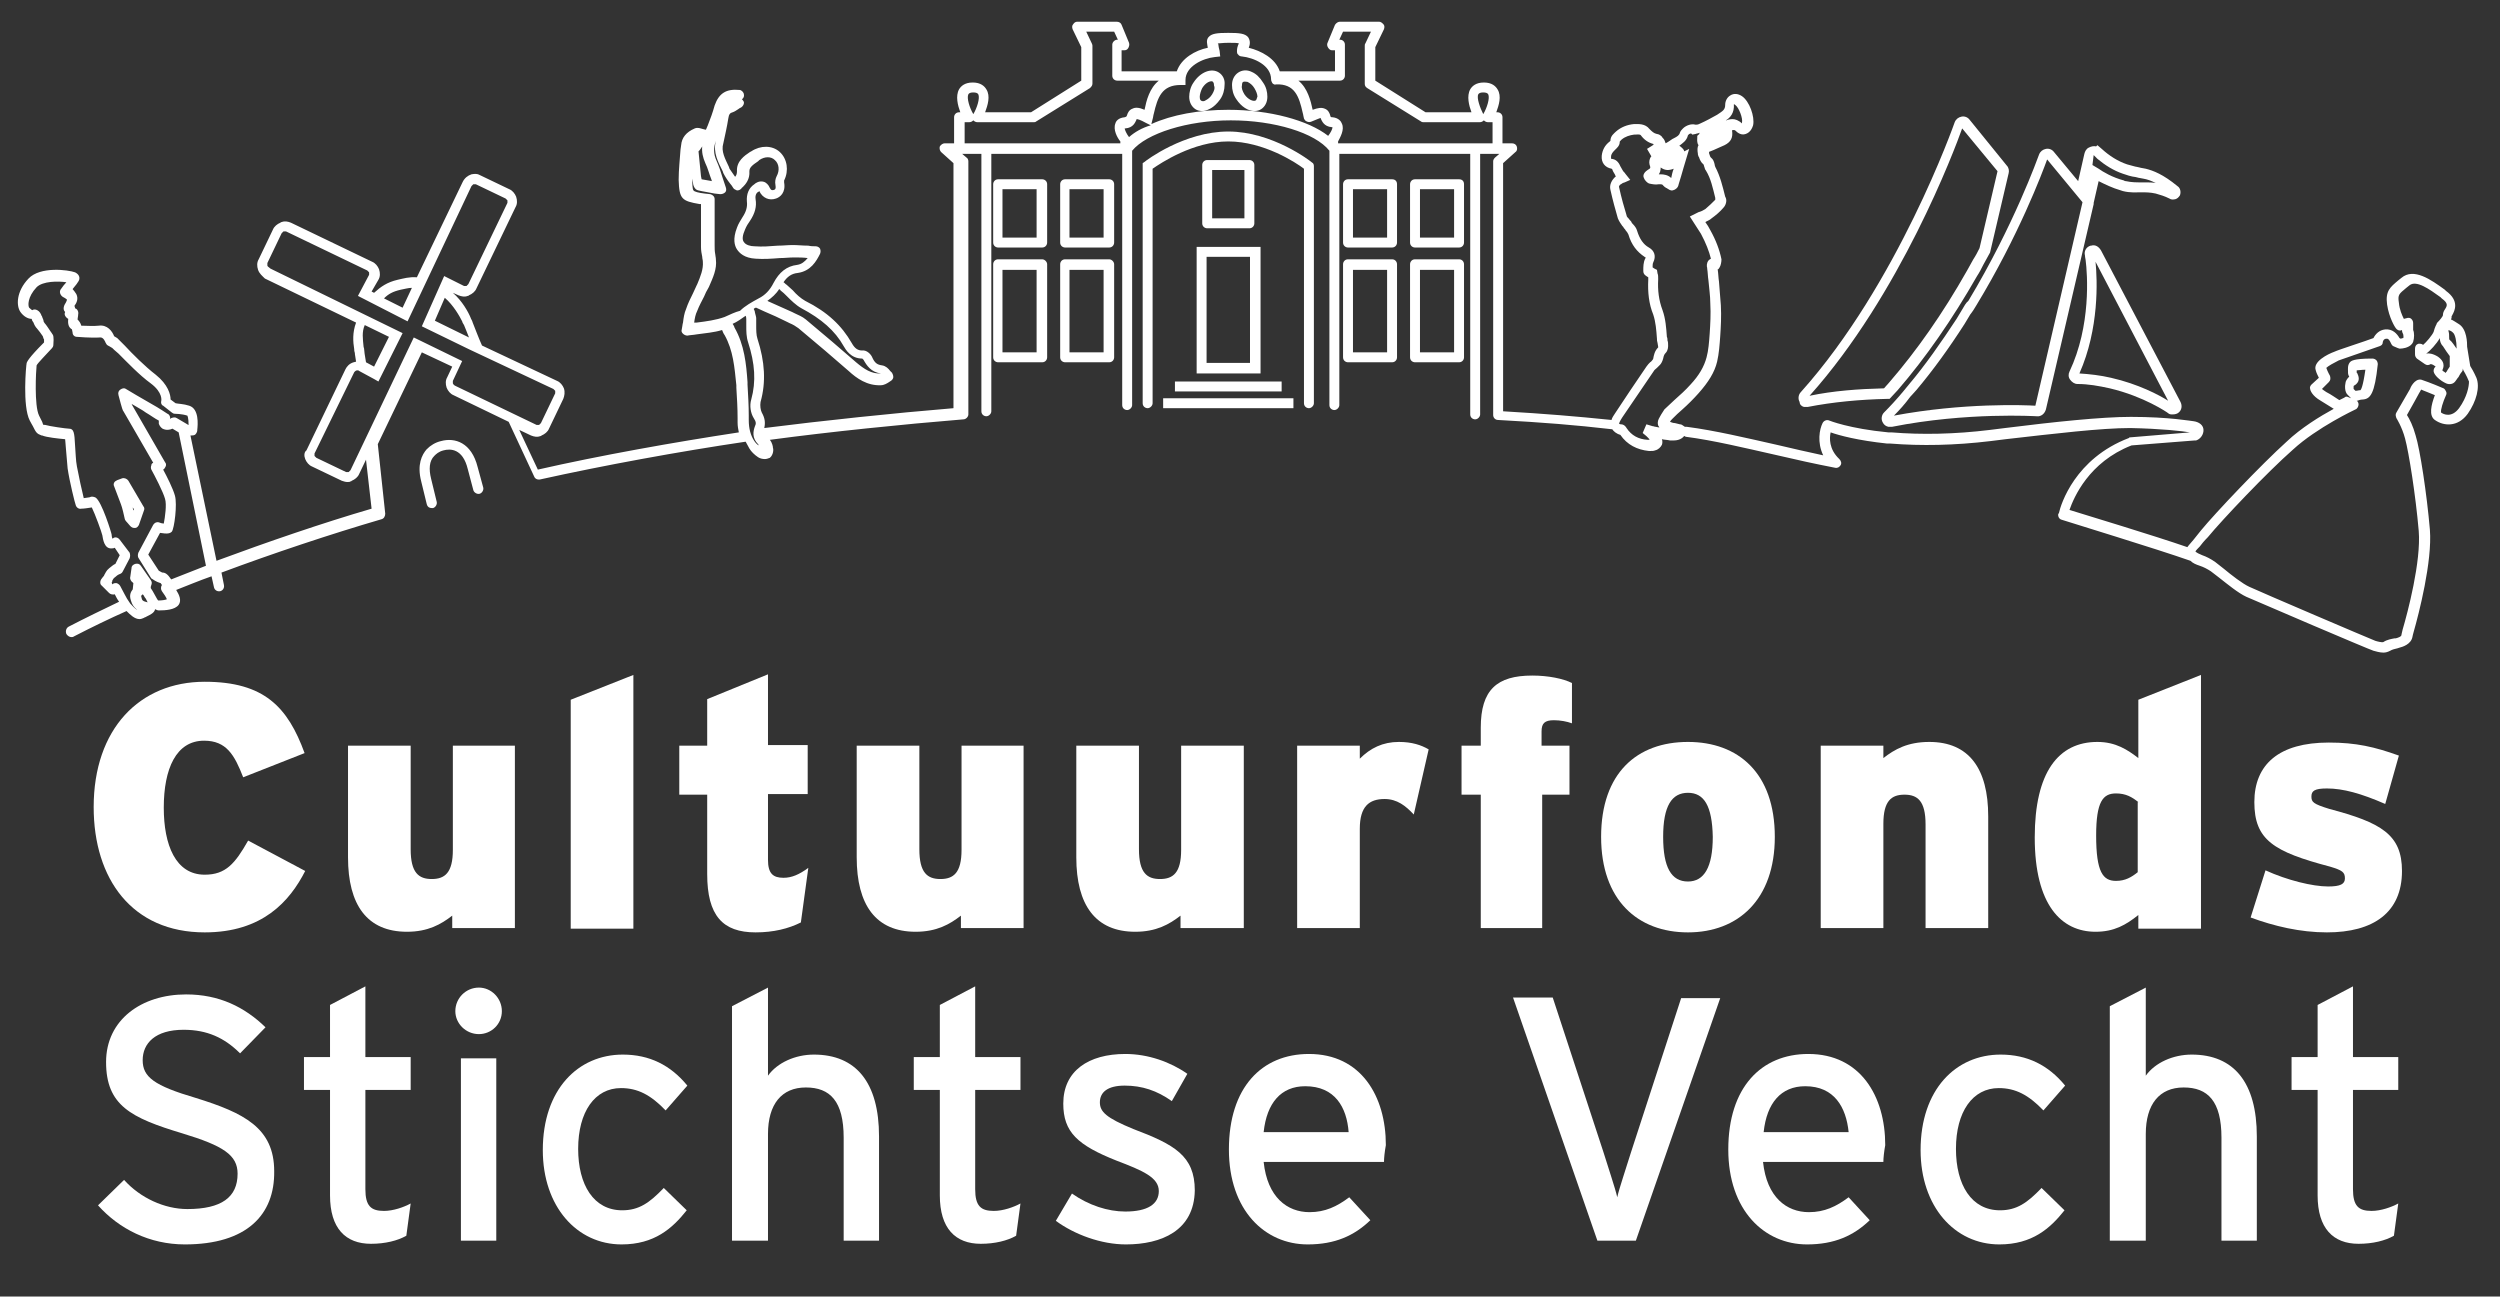 <svg xmlns="http://www.w3.org/2000/svg" xmlns:xlink="http://www.w3.org/1999/xlink" xmlns:serif="http://www.serif.com/" width="100%" height="100%" viewBox="0 0 403 209" xml:space="preserve" style="fill-rule:evenodd;clip-rule:evenodd;stroke-linejoin:round;stroke-miterlimit:2;"><rect x="0" y="0" width="403" height="209" fill="#333333" stroke="none"/>    <g>        <path d="M399.2,60.9C398.8,60 398.4,59.3 398.2,59L397.7,55.9C397.7,55.3 397.7,53 396.3,52.2C395.8,51.9 395.4,51.6 395.1,51.5C395.2,51.3 395.2,51.2 395.2,51C395.2,50.9 395.3,50.9 395.3,50.8C395.7,50.1 396.5,48.5 394.3,46.9L394.1,46.7C391.9,45.1 389.1,43.1 387.1,44.8L386.6,45.2C385.3,46.3 384.5,46.9 384.8,49.1C385.1,51.2 386.1,52.8 386.2,52.9C386.4,53.2 386.8,53.4 387.2,53.2C387.2,53.5 387.3,53.7 387.4,53.9C387.4,54 387.5,54.4 387.4,54.5C387.2,54.5 387.1,54.6 387,54.6L386.8,54.5C386.4,53.8 385.7,53 384.5,53.1C383.5,53.2 382.9,53.9 382.6,54.5C381.3,55 376.9,56.4 376.3,56.7C375.2,57.1 372.8,58.3 373.3,59.7C373.4,60.1 373.6,60.5 373.8,60.9L372.6,62C372.4,62.2 372.3,62.5 372.4,62.7C372.4,62.9 372.7,63.8 374.1,64.6C374.9,65.1 375.7,65.6 376.2,65.9C374,67.1 370.9,69 368.6,71.2C364.5,74.9 357.1,82.7 354.8,85.5C354.3,86.1 353.9,86.6 353.6,87C353.2,87.5 352.8,87.9 352.6,88.2C347.1,86.3 336.8,83.2 333.6,82.2C334.3,80.2 336.7,74.5 343.6,71.8L353.8,71L354,71C354.4,70.9 355.1,70.4 355.2,69.5C355.3,68.5 354.4,68 353.6,67.9C353.4,67.9 349.7,67.2 343.5,67.2C338.8,67.2 331.2,68 323.2,69L320.8,69.3C315.1,70 309.8,70.1 304.9,69.7L304.4,69.7C298.1,69.1 294.9,67.8 294.9,67.8C294.5,67.6 294,67.8 293.8,68.2C293.3,69.2 292.9,71.3 293.9,73.4C291.5,72.9 289,72.3 286.4,71.7C281.5,70.6 276.5,69.4 271.9,68.8L271.6,68.8L271.3,68.6C271.2,68.5 271,68.4 270.8,68.4C270.5,68.3 270.3,68.3 270,68.2C269.7,68.2 269.5,68.1 269.2,68C269.3,67.8 269.4,67.7 269.6,67.5C270.1,67 270.6,66.5 271.2,66C272.1,65.2 273,64.3 273.8,63.4C275.4,61.6 276.4,60 276.8,58.3C277.1,57 277.2,55.6 277.3,54.2C277.4,52.7 277.5,51 277.4,49.2C277.3,47.9 277.2,46.7 277.1,45.4C277,44.8 277,44.1 276.9,43.5L276.9,43.4L277,43.4L277.2,43.1C277.4,42.8 277.5,42.2 277.5,41.8C277.2,40.3 276.6,38.7 275.7,37.1C275.5,36.7 275.2,36.2 274.9,35.8C275.2,35.6 275.6,35.5 275.9,35.2C276.6,34.7 277.3,34.1 277.8,33.5C278.2,33.1 278.4,32.4 278.2,31.9L278.1,31.7C277.7,30.1 277.3,28.4 276.5,26.9C276.5,26.8 276.4,26.7 276.4,26.5C276.3,26.1 276.2,25.7 275.8,25.4C275.7,25.3 275.7,25.3 275.6,25C275.6,24.9 275.5,24.8 275.5,24.7L275.5,24.5C275.5,24.5 275.6,24.4 275.7,24.4L276.2,24.2C276.8,23.9 277.4,23.7 278,23.4C279,22.9 279.4,22.2 279.2,21C279.6,20.9 279.7,21 279.8,21.1C280.5,21.8 281.1,21.7 281.4,21.6C281.7,21.5 282.3,21.2 282.6,20.2C282.9,18.8 282,16.3 280.8,15.5C280.2,15.1 279.5,15 278.9,15.4C278.4,15.7 278.1,16.3 278.1,16.9C278.1,17.7 277.7,17.9 276.8,18.5C275.9,19 275,19.5 274.1,19.9C273.9,20 273.7,20.1 273.4,20.1L273.3,20.1C272.7,19.9 271.8,20.2 271.3,20.7C271.1,20.9 270.9,21.1 270.8,21.4C270.7,21.8 270.4,22 269.8,22.3L269.6,22.4C269.3,22.6 268.9,22.9 268.5,23.1C268.4,22.8 268.3,22.5 268.1,22.3L268,22.2C267.8,21.8 267.3,21.6 267.1,21.6C266.6,21.5 266.3,21.2 265.9,20.8C265.2,19.9 264.1,20 263.5,20L263.4,20C262.3,20.1 261.3,20.5 260.5,21.2C260.2,21.5 259.6,21.9 259.6,22.7L259.5,22.8C258.7,23.4 258.3,24.2 258.2,25.1C258.1,26.2 258.7,27 259.8,27.2L259.9,27.3C260,27.7 260.3,28 260.4,28.3C260.4,28.3 260.4,28.4 260.5,28.4C259.8,29 259.4,29.8 259.6,30.6C260,32.4 260.4,33.8 260.8,35.2C261,35.7 261.3,36.1 261.5,36.4C261.6,36.5 261.7,36.6 261.8,36.8C261.9,36.9 262,37 262.1,37.2C262.3,37.4 262.4,37.6 262.5,37.8C263,39.5 263.9,40.6 265.1,41.4C265.2,41.5 265.2,41.5 265.3,41.5C265.3,41.5 265.3,41.6 265.2,41.7C264.9,42.3 264.9,43 264.9,43.6L264.9,43.7C264.9,44.3 265.4,44.5 265.7,44.7L265.7,45.1C265.6,47.1 265.8,49 266.5,50.7C266.9,51.9 267,53.2 267.1,54.6C267.1,54.8 267.1,55 267.2,55.3C267.2,55.5 267.3,55.7 267.3,56C266.7,56.6 266.6,57.3 266.5,57.8C266.5,57.8 266.5,57.9 266.4,58C266.3,58.1 266.2,58.3 266,58.4C265.8,58.6 265.6,58.8 265.4,59.1C263.7,61.6 262,64.1 260.3,66.7C260.1,67 259.9,67.3 259.8,67.6L259.8,67.7C253.9,67.1 249.1,66.7 242.3,66.3L242.3,26.3L244.3,24.5C244.6,24.3 244.6,23.9 244.5,23.6C244.4,23.3 244.1,23.1 243.7,23.1L242.2,23.1L242.2,18.9C242.2,18.4 241.8,18.1 241.4,18.1L241.2,18.1C241.6,17 242.1,15.5 241.4,14.4C241.1,13.9 240.5,13.3 239.2,13.3C237.9,13.3 237.3,13.9 237,14.4C236.4,15.5 236.8,17 237.2,18.1L229.8,18.1L221.7,13L221.7,7.6L223.1,4.7C223.2,4.4 223.2,4.1 223,3.9C222.8,3.7 222.6,3.5 222.3,3.5L216,3.5C215.7,3.5 215.4,3.7 215.2,4L214,6.9C213.9,7.1 213.9,7.4 214.1,7.7C214.3,8 214.5,8.1 214.7,8.1L215.2,8.1L215.2,11.5L206.3,11.5C205.6,9.4 203.3,8.2 201.3,7.7C201.5,7.2 201.6,6.6 201.2,6C200.7,5.4 199.8,5.3 198,5.3C196.2,5.3 195.3,5.4 194.8,6C194.4,6.5 194.6,7.1 194.7,7.7C192.7,8.1 190.4,9.4 189.7,11.5L180.8,11.5L180.8,8.1L181.3,8.1C181.6,8.1 181.8,7.9 181.9,7.7C182,7.5 182.1,7.2 182,6.9L180.8,4C180.7,3.7 180.4,3.5 180,3.5L173.7,3.5C173.4,3.5 173.2,3.6 173,3.9C172.8,4.1 172.8,4.4 172.9,4.7L174.3,7.6L174.3,13L166.2,18.1L158.8,18.1C159.2,17 159.7,15.5 159,14.4C158.7,13.9 158.1,13.3 156.8,13.3C155.5,13.3 154.9,13.9 154.6,14.4C154,15.5 154.4,17 154.8,18.1L154.6,18.1C154.1,18.1 153.8,18.5 153.8,18.9L153.8,23.1L152.3,23.1C152,23.1 151.7,23.3 151.5,23.6C151.4,23.9 151.5,24.3 151.7,24.5L153.7,26.3L153.7,65.8C144,66.6 132.7,67.8 123.2,69C123.4,68.1 123.3,67.4 122.8,66.5C122.6,66.1 122.5,65.4 122.6,64.8C123.5,61.6 123.3,58.3 122.1,54.6C121.9,54 121.9,53.2 121.9,52.4L121.9,51.3C121.9,51.1 121.8,50.8 121.7,50.4C121.7,50.2 121.6,50 121.5,49.8C121.6,49.7 121.7,49.6 121.9,49.6L123.2,50.2C124.4,50.7 125.7,51.3 126.9,51.9L127.3,52.1C127.8,52.3 128.3,52.6 128.7,52.9C131.7,55.4 134.4,57.7 136.8,59.8C138.1,61 139.8,62.2 142,62.1C142.5,62.1 143,61.8 143.3,61.6C143.4,61.5 143.5,61.5 143.6,61.4C143.8,61.3 144,61 144,60.8C144,60.5 143.9,60.3 143.8,60.1C143.7,60 143.6,59.9 143.5,59.8C143.2,59.4 142.8,59 142.2,58.9C141.4,58.8 141,58.5 140.6,57.6C140.4,57.1 139.7,56.4 139,56.5C138.3,56.5 137.8,56.2 137.3,55.3C135.7,52.5 133.4,50.3 129.8,48.5C129.1,48.1 128.4,47.5 127.8,46.8C127.5,46.5 127.1,46.2 126.8,45.9C126.6,45.8 126.5,45.6 126.3,45.5C126.9,44.6 127.6,44.1 128.6,44C130.7,43.7 131.6,42.1 132.2,40.9C132.3,40.6 132.3,40.4 132.2,40.1C132.1,39.9 131.8,39.7 131.5,39.7C131.1,39.7 130.7,39.7 130.3,39.6C129.4,39.6 128.6,39.5 127.8,39.5C127,39.5 126.2,39.6 125.4,39.6C124.1,39.7 122.9,39.8 121.6,39.7C121,39.7 120.2,39.5 119.9,39C119.6,38.6 119.7,37.9 120.1,37C120.3,36.5 120.6,36 120.9,35.6C121.7,34.4 122,33.3 121.8,32.1C121.7,31.4 122,31 122.3,30.9L122.4,30.8C122.9,31.9 124,32.4 125.1,32C125.7,31.8 126.7,31.1 126.4,29.4L126.4,29.1C127.2,27.5 126.9,25.6 125.7,24.5C124.5,23.4 122.6,23.4 121.1,24.4L120.9,24.5C120,25.1 118.7,26 118.8,27.6C118.8,28 118.7,28.3 118.5,28.5C118.2,28.1 117.9,27.6 117.6,27.2L117.5,26.9C116.9,25.6 116.2,24.4 116.6,23.1C116.9,21.7 117.2,20.4 117.4,19.1C117.5,18.4 117.7,18.2 118.1,18.1C118.4,18 118.7,17.8 119,17.6C119.1,17.5 119.3,17.4 119.5,17.3C119.8,17.1 120,16.7 119.9,16.4C119.8,16.2 119.7,16.1 119.6,16C119.9,15.8 120,15.5 119.9,15.1C119.8,14.8 119.5,14.5 119.2,14.5C117.1,14.3 115.9,15 115.2,17C114.9,18.1 114.5,19.2 114.1,20.2C114,20.4 113.9,20.7 113.8,20.9L113.7,20.9C113.6,20.9 113.4,20.8 113.3,20.8C112.9,20.7 112.5,20.5 112,20.7C110.6,21.3 109.9,22.2 109.8,23.4L109.7,24.1C109.6,25.7 109.4,27.3 109.4,29C109.5,32.1 109.9,32.4 112.8,32.9L113,32.9L113,39.8C113,40.4 113.1,40.9 113.2,41.4C113.2,41.7 113.3,41.9 113.3,42.2C113.4,43.4 112.9,44.6 112.4,45.8L112.3,46C112.1,46.4 111.9,46.9 111.7,47.3C111.3,48.1 110.9,48.9 110.6,49.8C110.3,50.5 110.2,51.2 110.1,52C110,52.3 110,52.7 109.9,53.1C109.8,53.4 109.9,53.6 110.1,53.8C110.3,54 110.6,54.1 110.8,54.1C111.3,54 111.8,54 112.3,53.9C113.7,53.7 115.1,53.6 116.4,53.2C116.5,53.5 116.7,53.9 116.8,54C118.2,56.5 118.4,59.2 118.7,62.1L118.7,62.5C118.8,64.1 118.9,65.8 118.9,67.4L118.9,68.1C118.9,68.7 119,69.2 119.1,69.7C108.6,71.3 96.8,73.4 86.7,75.7L83.7,69.3L85.6,70.2C86.1,70.4 86.6,70.5 87.1,70.3C87.2,70.3 87.2,70.3 87.3,70.2C87.8,70 88.3,69.6 88.5,69.1L90.8,64.3C91,63.8 91.1,63.2 90.9,62.6C90.7,62.1 90.3,61.6 89.8,61.4L77.7,55.7C77.2,54.6 76.6,53 76.2,52C76.1,51.6 75.9,51.4 75.9,51.3C75.5,50.3 74.5,48.5 73,47.2L73.9,47.6C74.4,47.8 74.9,47.9 75.4,47.7C75.5,47.7 75.5,47.7 75.6,47.6C76.1,47.4 76.6,47 76.8,46.5L83.1,33.4C83.4,32.9 83.4,32.3 83.2,31.7C83,31.2 82.6,30.7 82.1,30.5L77.3,28.2C77,28 76.5,28 76,28.1C75.4,28.3 74.9,28.7 74.6,29.3L67.2,44.7C66,44.6 65,44.9 64.1,45.1C62.4,45.5 61.4,46.2 60.3,47.2L59.9,47L61,45.1C61.3,44.6 61.3,44 61.1,43.4C60.9,42.9 60.5,42.4 60,42.2L46.9,35.9C46.4,35.7 45.9,35.6 45.4,35.8C45.3,35.8 45.3,35.8 45.2,35.9C44.7,36.1 44.2,36.5 44,37L41.7,41.8C41.4,42.3 41.4,42.9 41.6,43.5C41.8,44.1 42.3,44.5 42.7,44.9L57.4,52C56.8,53.6 56.9,55.1 57.1,56.3C57.1,56.5 57.1,56.6 57.2,56.9C57.2,57.2 57.3,57.5 57.4,58.3C57.3,58.3 57.1,58.4 57,58.4C56.3,58.6 55.9,59.1 55.7,59.5L49.4,72.6C49,72.9 49,73.5 49.2,74C49.4,74.5 49.8,75 50.3,75.2L55.1,77.5C55.4,77.6 55.7,77.7 56,77.7C56.2,77.7 56.4,77.7 56.5,77.6C56.6,77.6 56.6,77.6 56.7,77.5C57.2,77.3 57.7,76.9 57.9,76.4L59,74.1L59.9,82C52,84.3 43,87.4 34.9,90.4L30.7,70.2C31,70.2 31.2,70.2 31.4,70.1C31.6,70 31.8,69.6 31.8,69.4L31.8,69.3C31.9,68.4 32.1,65.9 30.5,65.4C29.6,65.1 28.7,65.1 28.3,65L27.5,64.4C27.5,63.6 27.1,62 25.1,60.4C23.4,59.1 21.3,57 20.1,55.7C19.2,54.8 19,54.6 18.9,54.5C18.7,54.4 18.6,54.3 18.4,54.2C18.1,53.4 17.3,52.3 15.9,52.5C15.1,52.6 13.9,52.5 13.1,52.5C13,52.1 12.8,51.8 12.5,51.5C12.5,51.3 12.6,51 12.6,50.7C12.7,50.3 12.5,49.8 12.1,49.7C12.1,49.5 12,49.4 12,49.3C12.3,48.9 12.7,48.2 12.3,47.4C12.1,47.1 11.9,46.8 11.7,46.6C12.8,45.3 12.8,45.1 12.8,44.8C12.8,44.6 12.7,44.2 12.1,43.9C11,43.5 6.5,42.9 4.6,44.9C2.6,47 2.6,49.3 3.3,50.3C3.8,51 4.5,51.4 5.1,51.4C5.1,51.5 5.2,51.6 5.2,51.7C5.3,51.8 5.3,51.9 5.4,52C5.5,52.3 5.7,52.7 6,53C6.2,53.2 6.7,53.9 6.9,54.2C7,54.5 7,54.6 7.1,54.7L7.1,55.2C4.5,57.8 4.4,58.3 4.3,58.5C4.2,58.9 3.6,65.5 4.8,67.8C5,68.2 5.2,68.5 5.3,68.7C5.8,69.7 5.9,69.9 6.7,70.2L6.8,70.2C7.5,70.5 9.4,70.7 10.5,70.8C10.5,71.1 10.6,71.6 10.6,72C10.7,73.1 10.8,74.5 10.9,75.5C11.2,77.6 12.1,81.2 12.2,81.4C12.3,81.8 12.7,82.1 13.1,82C13.5,82 14.2,81.9 14.8,81.8C15.3,82.8 16.4,85.8 16.5,86.3C16.6,86.9 16.8,88.5 18,88.4C18.2,88.4 18.3,88.4 18.5,88.3L19.3,89.5L18.6,90.9C18.3,91 18,91.3 17.6,91.6C17.1,92 17,92.4 16.8,92.7C16.8,92.8 16.7,92.9 16.6,93L16.3,93.4C16.1,93.7 16.1,94.2 16.4,94.4L17.6,95.6C17.8,95.8 18.2,95.9 18.5,95.8C18.7,96.2 18.9,96.6 19.2,97C16.7,98.2 13.8,99.6 11.1,101C10.7,101.2 10.5,101.7 10.7,102.2C10.9,102.5 11.2,102.7 11.5,102.7C11.6,102.7 11.8,102.7 11.9,102.6C14.8,101.1 17.7,99.7 20.4,98.5C21,99.1 21.7,99.8 22.5,99.8C22.7,99.8 23,99.7 23.2,99.6C23.3,99.5 23.5,99.5 23.6,99.4C24.2,99.1 24.9,98.8 25,98.2C25.2,98.3 25.4,98.4 25.6,98.4C26.7,98.4 28.2,98.3 28.8,97.5C29.3,96.8 28.9,95.9 28.4,95.1C30.2,94.4 32.1,93.6 34.1,92.9L34.5,94.7C34.6,95.1 35,95.4 35.5,95.3C35.9,95.2 36.2,94.8 36.1,94.3L35.7,92.3C44,89.2 53.3,86.1 61.5,83.7C61.9,83.6 62.1,83.2 62.1,82.8L60.9,71.6L68,56.8L72.9,59.1L72.1,60.8C71.8,61.3 71.8,61.9 72,62.5C72.2,63 72.6,63.5 73.1,63.7L82,68L86.1,76.8C86.2,77.1 86.5,77.3 86.8,77.3L87,77.3C97.4,75 109.4,72.8 120.2,71.2C120.4,71.6 120.6,71.9 120.8,72.3C121.1,72.8 121.6,73.3 122.2,73.7C122.5,73.9 122.9,74 123.3,74C123.6,74 123.8,73.9 124.1,73.8C124.7,73.3 124.7,72.4 124.6,72.2C124.6,72 124.5,71.4 124.1,70.9C133.8,69.6 145.5,68.4 155.3,67.6C155.7,67.6 156.1,67.2 156.1,66.8L156.1,26C156.1,25.8 156,25.5 155.8,25.4L155.1,24.8L158.2,24.8L158.2,66.3C158.2,66.8 158.6,67.1 159,67.1C159.4,67.1 159.8,66.7 159.8,66.3L159.8,24.8L180.9,24.8L180.9,65.3C180.9,65.8 181.3,66.1 181.7,66.1C182.1,66.1 182.5,65.7 182.5,65.3L182.5,24.3C184.8,21.5 191.4,19.4 198.4,19.4C205.4,19.4 212,21.4 214.3,24.3L214.3,65.3C214.3,65.8 214.7,66.1 215.1,66.1C215.5,66.1 215.9,65.7 215.9,65.3L215.9,24.8L237,24.8L237,66.8C237,67.3 237.4,67.6 237.8,67.6C238.2,67.6 238.6,67.2 238.6,66.8L238.6,24.8L241.7,24.8L241,25.4C240.8,25.6 240.7,25.8 240.7,26L240.7,66.9C240.7,67.3 241,67.7 241.5,67.7C248.8,68.1 253.8,68.5 259.9,69.2C260.1,69.5 260.5,69.9 261.2,70.1C262.3,71.7 263.9,72.5 265.8,72.7L266,72.7C266.3,72.7 266.6,72.7 266.8,72.6C267.3,72.5 267.7,72.1 267.9,71.7C268,71.4 268,71.1 267.9,70.8C268.3,70.9 268.8,70.9 269.2,71L269.3,71C269.8,71 270.7,71.1 271.4,70.4C271.4,70.4 271.4,70.3 271.5,70.3C271.6,70.3 271.6,70.3 271.7,70.4C276.3,71 281.2,72.2 286.1,73.3C289.5,74.1 292.7,74.8 295.8,75.4C296.2,75.5 296.5,75.3 296.7,75C296.9,74.7 296.8,74.3 296.5,74C294.8,72.4 294.9,70.6 295.1,69.7C296.5,70.2 299.5,71 304.2,71.5L304.7,71.5C309.7,71.9 315.1,71.8 320.9,71.1L323.3,70.8C331.2,69.9 338.7,69 343.4,69C348.4,69.1 351.9,69.5 353,69.7L343.4,70.5C343.3,70.5 343.2,70.5 343.2,70.6C334.5,73.9 332.2,81.3 331.9,82.7C331.9,82.7 331.9,82.8 331.8,82.8C331.7,83.2 331.9,83.7 332.4,83.8C333.9,84.3 347.4,88.4 353.1,90.4C353.5,90.8 354,91 354.6,91.2C355.2,91.4 355.8,91.7 356.4,92.1C356.8,92.4 357.2,92.7 357.7,93.1C359.1,94.2 360.8,95.6 362.1,96.2C363.9,97 381.9,104.7 382.6,104.9C383,105 383.6,105.2 384.2,105.2C384.6,105.2 384.9,105.1 385.3,104.9C385.6,104.7 386.1,104.6 386.5,104.5L386.8,104.4C387.2,104.3 388.7,103.9 388.9,102.6C388.9,102.5 389,102.2 389.1,101.8C389.9,99 392.1,90.5 391.7,85.4C391.2,79.6 390.1,72.4 389.4,70.2C389,68.7 388.4,67.5 388,66.9C388.8,65.5 389.9,63.5 390,63.3C390.1,63.2 390.2,62.9 390.3,62.8C390.7,63 391.6,63.3 392.5,63.7C391.9,65.3 391.5,67 392.5,67.7C393.9,68.7 396.2,68.9 397.8,66.7C399.2,64.7 399.8,62.4 399.2,60.9ZM279.5,16.8C279.5,16.8 279.6,16.8 279.7,16.9C280.3,17.3 281,19.1 280.8,19.8L280.8,19.9C280.3,19.4 279.7,19.2 279.3,19.2C278.9,19.2 278.5,19.3 278.3,19.4L278.2,19.4C278.9,19 279.6,18.2 279.5,16.8ZM277.6,19.9L277.6,19.9ZM22.8,96.3C22.8,96.2 22.8,96.1 22.7,96.1C22.8,96 22.9,95.9 23,95.8L23.1,95.9C23.2,96 23.3,96.3 23.5,96.5C23.6,96.7 23.7,96.9 23.8,97.1C23,96.9 22.9,96.8 22.8,96.3ZM25.5,96.8C25.3,96.6 25.1,96.1 24.9,95.8C24.7,95.4 24.5,95.1 24.3,94.8C24.3,94.7 24.3,94.5 24.4,94.3C24.5,94 24.5,93.8 24.3,93.5L22.7,91.2C22.5,90.9 22.2,90.8 21.8,90.9C21.5,91 21.2,91.2 21.2,91.6L21,93C20.9,93.3 21.1,93.7 21.4,93.9L21.5,94L21.4,95C21.1,95.4 20.8,95.9 21.1,96.8C21.3,97.5 21.6,97.9 22.1,98.3C21.8,98.2 21.3,97.6 21,97.3C20.9,97.2 20.9,97.1 20.8,97C20.4,96.5 19.8,95.2 19.4,94.5C19.3,94.3 19.1,94.1 18.8,94L18.6,94C18.4,94 18.2,94.1 18.1,94.2L18,93.9C18.1,93.8 18.1,93.7 18.1,93.6C18.2,93.4 18.3,93.2 18.6,93C19,92.6 19.4,92.5 19.4,92.5C19.6,92.4 19.7,92.3 19.8,92.1L20.9,90C21,89.7 21,89.4 20.9,89.1L19.3,87C19,86.6 18.5,86.5 18.2,86.8L18.1,86.8C18.1,86.7 18,86.5 18,86.2C18,86 16.4,80.8 15.4,80.2C15.2,80.1 14.8,80 14.6,80.1C14.5,80.2 14,80.2 13.5,80.3C13.2,79.1 12.7,76.8 12.4,75.2C12.2,74.2 12.2,72.9 12.1,71.8C12,69.7 11.9,69.1 11.1,69.1C10.7,69.1 7.9,68.7 7.3,68.5L7.2,68.5C7.1,68.5 7.1,68.4 7,68.5C7,68.6 6.9,68.3 6.8,68C6.7,67.8 6.5,67.4 6.3,67C5.5,65.4 5.8,59.8 5.9,58.9C6.1,58.5 7.4,57.2 8.4,56.1C8.5,56 8.6,55.8 8.6,55.6C8.7,54.3 8.6,54 8.4,53.8C8.4,53.8 8.3,53.6 8.2,53.5C7.8,52.9 7.4,52.3 7.2,52.1C7.1,52 7,51.8 7,51.6C6.9,51.4 6.9,51.3 6.8,51.1C6.8,51 6.7,50.9 6.7,50.9C6.6,50.6 6.4,50.2 6,50C5.8,49.9 5.5,49.8 5.2,50C5.2,50 5,49.9 4.7,49.6C4.5,49.3 4.4,47.9 5.9,46.3C6.9,45.3 9.4,45.3 10.7,45.5C10.4,45.8 10.1,46.2 9.9,46.5C9.7,46.7 9.6,47 9.7,47.3C9.8,47.6 10,47.8 10.2,47.9C10.2,47.9 10.6,48.1 10.8,48.3C10.8,48.4 10.7,48.6 10.6,48.8C10.4,49.1 10,49.8 10.5,50.3C10.4,50.5 10.4,50.7 10.5,50.9C10.6,51.1 10.8,51.3 11,51.4C10.9,52.3 11.1,52.8 11.6,53.1C11.6,53.2 11.7,53.5 11.7,53.6C11.7,54 12,54.3 12.4,54.3C12.5,54.3 14.7,54.5 16.1,54.4C16.7,54.3 17,55.2 17,55.2C17.1,55.4 17.2,55.6 17.4,55.7C17.4,55.7 17.8,55.9 18.1,56.1C18.2,56.2 18.6,56.6 19.1,57C20.4,58.3 22.5,60.5 24.3,61.8C26.3,63.3 26,64.6 26,64.6C25.9,64.9 26,65.3 26.3,65.4L27.7,66.5C27.8,66.6 28,66.7 28.2,66.7C28.2,66.7 29.3,66.7 30.2,67C30.2,67 30.4,67.3 30.4,68.5C30.3,68.5 30.2,68.4 30.2,68.4L28.5,67.4C28.2,67.2 27.9,67.3 27.6,67.4C27.6,67.4 27.5,67.5 27.4,67.5C27.5,67.2 27.3,66.8 27,66.7C27,66.7 25.5,65.7 24.4,65.1C23.3,64.5 20.3,62.7 20.3,62.7C20,62.5 19.7,62.6 19.4,62.8C19.1,63 19,63.3 19.1,63.7C19.7,66 19.8,66.2 19.9,66.3C20,66.5 22.7,71.1 24.7,74.6C24.5,74.7 24.4,74.8 24.4,75C24.3,75.2 24.3,75.5 24.4,75.7C24.9,76.6 26.3,79.3 26.6,80.4C26.9,81.3 26.6,83.4 26.4,84.4C26.2,84.4 25.8,84.3 25.6,84.2C25.2,84.1 24.9,84.3 24.7,84.6L22.3,89.1C22.2,89.4 22.2,89.7 22.3,89.9L24.3,93.1C24.4,93.2 24.4,93.3 24.5,93.3C25.2,93.8 25.6,93.9 25.9,94C26,94.1 26,94.2 26.1,94.3C25.9,94.6 25.9,95 26.1,95.3C26.4,95.7 26.8,96.3 26.9,96.6C26.7,96.7 26.1,96.8 25.5,96.8ZM27.6,93.4C27,92.5 26.6,92.3 26.2,92.3C26.1,92.3 25.8,92.1 25.6,92L23.9,89.4L25.8,85.9C27,86.1 27.4,86 27.7,85.7C28.1,85.2 28.6,81.3 28.2,79.9C27.9,78.8 26.9,76.8 26.3,75.7C26.5,75.6 26.6,75.4 26.7,75.2C26.8,75 26.8,74.7 26.6,74.5C25.4,72.4 21.4,65.5 21.3,65.3C21.3,65.3 21.3,65.2 21.2,65.1C22,65.6 23,66.1 23.5,66.5C24.2,66.9 25,67.5 25.6,67.8L25.6,68.3C25.7,68.6 25.9,68.9 26.2,69.1C26.8,69.4 27.4,69.3 27.8,69.1L28.8,69.7L33.2,91.2C31.4,91.9 29.4,92.7 27.6,93.4ZM74.5,51.8C74.5,51.9 74.6,52.1 74.8,52.4C75,52.9 75.3,53.6 75.6,54.4L70.1,51.7L71.7,48C73.1,49.2 74.1,51 74.5,51.8ZM64.6,46.7C65.2,46.6 65.8,46.4 66.4,46.4L64.9,49.6L61.9,48.1C62.6,47.4 63.3,47 64.6,46.7ZM62.7,54.3L60.3,59.1C59.9,58.9 59.4,58.6 59,58.4C58.8,57.2 58.7,56.6 58.7,56.3C58.7,56.1 58.6,56 58.6,55.8C58.5,54.7 58.3,53.5 58.8,52.4L62.7,54.3ZM73,61.8L73,61.4L74.5,58.2L66.7,54.4L56.5,75.8C56.4,75.9 56.3,76 56.2,76.1L55.8,76.1L51,73.8C50.9,73.7 50.8,73.6 50.7,73.5L50.7,73.1L57.1,60C57.1,60 57.3,59.7 57.6,59.7C57.7,59.7 57.8,59.7 57.9,59.8C58.1,59.9 60.3,61.1 60.3,61.1L61,61.5L64.9,53.7L43.6,43.3C43.2,43 43.1,42.9 43.1,42.8L43.1,42.4L45.4,37.6C45.5,37.5 45.6,37.4 45.7,37.3L46.1,37.3L59.2,43.6C59.3,43.7 59.4,43.8 59.5,43.9L59.5,44.3L57.7,47.7L65.7,51.8L76,30C76.1,29.9 76.2,29.8 76.3,29.7L76.7,29.7L81.5,32C81.6,32.1 81.7,32.2 81.8,32.3L81.8,32.7L75.5,45.8C75.4,45.9 75.3,46 75.2,46.1L74.8,46.1L71.6,44.5L68,52.6L75.6,56.3L89.2,62.7C89.3,62.8 89.4,62.9 89.5,63L89.5,63.4L87.2,68.2C87.1,68.3 87,68.4 86.9,68.5L86.5,68.5L73.4,62.2C73.2,62.1 73.1,62 73,61.8ZM126.8,47.7C127.5,48.4 128.3,49.2 129.2,49.7C132.4,51.4 134.6,53.3 136,55.8C136.3,56.3 137.1,57.8 139,57.8C139.1,57.9 139.2,58 139.2,58C139.7,58.9 140.4,60 142,60.2C140.5,60.3 139.3,59.5 138,58.4C135.6,56.3 132.9,54 129.9,51.5C129.3,51 128.7,50.8 128.1,50.5L127.7,50.3C126.4,49.7 125.2,49.2 123.9,48.6L123.7,48.5C124.4,48 125.1,47.4 125.6,46.6C125.7,46.7 125.8,46.7 125.8,46.8C126.2,47.1 126.5,47.4 126.8,47.7ZM113,23.9C113.1,23.8 113.1,23.7 113.2,23.6C113.1,24.5 113.3,25.4 113.7,26.3C114.1,27.1 114.3,28 114.7,29C114.7,29.1 114.7,29.1 114.8,29.2C114.2,29.1 113.7,29 113.1,28.9L113,28.4C112.9,27.1 112.7,25.7 112.6,24.4C112.7,24.3 112.9,24.1 113,23.9ZM116.8,51.1C116.8,51.1 116.7,51.1 116.8,51.1C116.7,51.1 116.7,51.1 116.8,51.1C115.4,51.6 113.9,51.8 112.3,52L111.9,52C112,51.3 112.1,50.7 112.4,50.1C112.7,49.3 113.1,48.6 113.5,47.8C113.7,47.3 113.9,46.9 114.2,46.4L114.3,46.2C114.9,44.8 115.6,43.4 115.4,41.8C115.4,41.5 115.3,41.2 115.3,41C115.2,40.5 115.2,40 115.2,39.6L115.2,32.1C115.2,31.7 114.9,31.4 114.5,31.3L113.6,31.2C112.7,31.1 111.9,30.9 111.8,30.7C111.6,30.5 111.6,29.6 111.6,28.9L111.6,28.5L111.6,28.8L111.7,29.4C111.7,29.7 111.9,30.6 112.6,30.7C113.4,30.9 114.3,31 115.2,31.2L116.1,31.3C116.4,31.3 116.7,31.2 116.9,31C117.1,30.8 117.1,30.5 117,30.2C116.8,29.7 116.7,29.2 116.5,28.7C116.2,27.7 115.9,26.8 115.5,25.9C115,24.8 115,23.8 115.4,22.7C115.5,22.5 115.6,22.3 115.6,22C115.5,22.2 115.5,22.4 115.4,22.7C114.9,24.6 115.8,26.2 116.5,27.6L116.6,27.9C116.9,28.5 117.3,29.1 117.7,29.6C117.9,29.8 118,30 118.2,30.3C118.3,30.5 118.6,30.6 118.8,30.7C119.1,30.7 119.3,30.6 119.5,30.4C119.6,30.3 119.6,30.2 119.7,30.2C120.2,29.7 120.9,28.9 120.8,27.6C120.8,27 121.3,26.6 122.2,26L122.4,25.8C123.3,25.2 124.3,25.2 124.9,25.8C125.6,26.4 125.7,27.5 125.2,28.4C125,28.8 124.9,29.3 125,29.8C125.1,30.4 125,30.5 124.8,30.6C124.5,30.7 124.3,30.7 124.1,30.3C123.9,29.8 123.5,29.4 123.1,29.3C122.4,29.1 121.8,29.5 121.6,29.7C120.7,30.3 120.3,31.3 120.4,32.5C120.5,33.3 120.3,34.1 119.7,35C119.4,35.5 119,36.1 118.8,36.7C118.1,38.5 118.4,39.6 118.8,40.2C119.2,40.8 120,41.6 121.8,41.7C123.1,41.8 124.5,41.7 125.7,41.6C126.5,41.6 127.2,41.5 128,41.5C128.7,41.5 129.5,41.5 130.2,41.6C129.7,42.2 129.2,42.6 128.5,42.7C126.8,42.9 125.6,43.9 124.7,45.6C124.1,46.8 123.3,47.6 122.3,48.1C121.2,48.7 120.1,49.3 119.3,50.1C118.5,50.3 117.7,50.7 116.8,51.1ZM121.6,71.1C121,70.2 120.7,69.1 120.7,67.7L120.7,67C120.7,65.4 120.6,63.7 120.5,62L120.5,61.6C120.3,58.7 120,55.6 118.4,52.8C118.4,52.7 118.3,52.5 118.1,52.2C118.8,51.9 119.5,51.4 120.2,50.9C120.3,51.1 120.3,51.4 120.3,51.5L120.3,52.5C120.3,53.4 120.3,54.3 120.6,55.2C121.7,58.6 121.9,61.5 121.1,64.4C120.8,65.4 121,66.6 121.5,67.4C121.9,68 121.9,68.3 121.7,68.7C121.4,69.5 121.2,70.6 122.2,71.6C122.2,71.6 122.3,71.7 122.3,71.8C122.1,71.7 121.8,71.4 121.6,71.1ZM238.3,15.2C238.4,15 238.7,14.9 239.1,14.9C239.5,14.9 239.8,15 239.9,15.2C240.2,15.8 239.7,17.4 239.1,18.4C238.6,17.4 238,15.8 238.3,15.2ZM156.1,15.2C156.2,15 156.5,14.9 156.9,14.9C157.3,14.9 157.6,15 157.7,15.2C158,15.8 157.5,17.4 156.9,18.4C156.3,17.4 155.8,15.8 156.1,15.2ZM155.5,23.1L155.5,19.7L156.2,19.7C156.5,19.7 156.7,19.6 156.9,19.4C157.1,19.6 157.3,19.7 157.6,19.7L166.6,19.7C166.8,19.7 166.9,19.7 167,19.6L175.7,14.2C175.9,14 176.1,13.8 176.1,13.5L176.1,7.4C176.1,7.3 176.1,7.2 176,7L175.1,5.1L179.6,5.1L180.2,6.4L180.1,6.4C179.7,6.4 179.3,6.8 179.3,7.2L179.3,12.2C179.3,12.7 179.7,13 180.1,13L186.8,13C185.3,14.2 184.8,16.2 184.5,17.7C183.6,17.3 183,17.3 182.6,17.5C182,17.7 181.8,18.2 181.7,18.5C181.6,18.8 181.6,18.8 181.3,18.9C180.3,19 179.9,19.5 179.8,19.9C179.4,20.9 180.1,22.2 180.6,22.8L180.6,23.1L155.5,23.1ZM182,22.1C181.6,21.6 181.3,20.9 181.3,20.7L181.4,20.7C182.7,20.6 183,19.7 183.2,19.3L183.2,19.2C183.4,19.2 183.8,19.3 184.7,19.8L185.5,20.2C184.1,20.6 182.9,21.3 182,22.1ZM198,17.7C193.3,17.7 188.9,18.5 185.6,20L185.8,19.2C185.9,18.9 185.9,18.6 186,18.3C186.6,15.7 187.3,13.7 190.3,13.7L191.1,13.7L191.1,12.9C191.1,10.7 193.9,9.4 195.8,9.2L196.7,9.1L196.6,8.2C196.5,7.8 196.4,7.4 196.4,7.2C196.4,7.1 196.4,7.1 196.3,7C196.6,7 197.1,6.9 198,6.9C198.9,6.9 199.5,6.9 199.7,7C199.7,7.1 199.7,7.1 199.6,7.2C199.5,7.5 199.4,7.8 199.4,8.2C199.4,8.4 199.4,8.7 199.6,8.8C199.7,9 200,9.1 200.2,9.1C202.1,9.3 204.9,10.5 204.9,12.8C204.9,13 205,13.2 205.1,13.4C205.3,13.6 205.5,13.7 205.7,13.6C208.7,13.5 209.4,15.5 210,18.2C210.1,18.5 210.1,18.8 210.2,19.1C210.3,19.3 210.4,19.5 210.7,19.6C210.9,19.7 211.2,19.7 211.4,19.6C212.3,19.2 212.7,19.1 212.9,19L212.9,19.1C213.1,19.5 213.4,20.4 214.7,20.5L214.8,20.5C214.8,20.8 214.5,21.4 214.1,21.9C210.9,19.4 204.7,17.7 198,17.7ZM216.3,19.9C216.2,19.6 215.8,19 214.8,18.9C214.5,18.9 214.5,18.9 214.4,18.5C214.3,18.2 214.1,17.7 213.5,17.5C213,17.3 212.4,17.4 211.6,17.7C211.3,16.3 210.8,14.2 209.3,13L216,13C216.5,13 216.8,12.6 216.8,12.2L216.8,7.2C216.8,6.8 216.5,6.4 216,6.4L215.9,6.4L216.5,5.1L221,5.1L220.1,7C220,7.1 220,7.3 220,7.4L220,13.5C220,13.8 220.1,14 220.4,14.2L229.1,19.6C229.2,19.7 229.4,19.7 229.5,19.7L238.5,19.7C238.8,19.7 239,19.6 239.2,19.4C239.4,19.6 239.6,19.7 239.9,19.7L240.6,19.7L240.6,23.1L215.7,23.1L215.7,22.8C216,22.2 216.8,20.9 216.3,19.9ZM267.7,27C268.4,27.5 269,27.5 269.8,27.2C269.6,27.7 269.5,28.2 269.4,28.7C268.9,28.2 268.2,28.1 267.7,28.1L267.4,28.1C267.6,27.8 267.7,27.5 267.7,27ZM267.4,67.5C267.2,67.9 267.2,68.3 267.3,68.6C267.4,68.7 267.4,68.8 267.5,68.9L267.4,68.9L266.9,68.8C266.7,68.8 266.6,68.7 266.4,68.7L265.4,68.4L264.8,69.8L265.4,70.3C265.5,70.4 265.6,70.5 265.7,70.6C265.8,70.7 265.9,70.8 265.9,70.9L265.6,70.9C264.1,70.8 263,70.2 262.2,69C262.1,68.8 261.8,68.4 261.3,68.4C261.1,68.4 261,68.3 261,68.3C261,68.3 261,68.2 261.1,68C261.2,67.8 261.3,67.6 261.5,67.3C263.2,64.8 264.9,62.3 266.6,59.8C266.7,59.6 266.9,59.5 267.1,59.3C267.3,59.1 267.4,59 267.6,58.8C267.8,58.6 268,58.2 268.1,57.8C268.2,57.3 268.3,57.1 268.5,56.9C268.9,56.5 268.9,55.9 268.9,55.7C268.9,55.4 268.9,55.1 268.8,54.9C268.8,54.7 268.8,54.5 268.7,54.3C268.6,52.9 268.5,51.4 268,50C267.4,48.4 267.2,46.8 267.3,45C267.3,44.6 267.3,44.3 267.2,44.1L267.1,43.5L266.7,43.3C266.6,43.2 266.5,43.2 266.4,43.1C266.4,42.8 266.4,42.5 266.5,42.3C267,41.3 266.7,40.4 265.8,39.9C264.9,39.4 264.3,38.5 263.9,37.2C263.8,36.8 263.5,36.4 263.2,36.1C263.1,36 263,35.9 263,35.8C262.9,35.6 262.7,35.5 262.6,35.3C262.4,35.1 262.2,34.9 262.2,34.7C261.8,33.4 261.4,32 261,30.2C260.9,30 261.2,29.7 261.3,29.7C261.4,29.6 261.5,29.6 261.6,29.5C261.7,29.5 261.8,29.4 261.9,29.4L262.8,29L262,28C261.9,27.8 261.7,27.7 261.6,27.5C261.5,27.3 261.3,27 261.2,26.8C260.9,26.1 260.5,25.7 259.8,25.6L259.7,25.6L259.7,25.3C259.7,24.8 260,24.5 260.4,24.1C260.6,23.9 261.1,23.5 261.1,22.9C261.1,22.8 261.1,22.8 261.4,22.5C262,22 262.7,21.8 263.4,21.7L263.5,21.7C263.9,21.7 264.3,21.6 264.5,21.8C265,22.5 265.7,23 266.5,23.2C266.5,23.2 266.5,23.3 266.6,23.3C266.5,23.4 266.4,23.4 266.3,23.5L265.5,24L266.2,25.2C265.9,25.5 265.8,26.1 265.9,26.5C266.1,27.1 266.1,27.1 265.6,27.4C265.3,27.6 264.7,28.1 265,28.7C265.1,29 265.5,29.5 265.9,29.6C266.4,29.7 266.9,29.8 267.4,29.7C267.8,29.7 268,29.7 268.1,29.9C268.3,30.1 268.4,30.2 268.6,30.3C268.7,30.3 268.7,30.4 268.8,30.4C269.2,30.7 269.5,30.8 269.9,30.6C270.1,30.5 270.5,30.3 270.6,29.7C270.9,28.8 271.1,28 271.4,27L272.3,24L271.5,24.4C271.5,24.3 271.4,24.1 271.3,24C271.1,23.8 270.9,23.6 270.7,23.5C271.2,23.1 271.9,22.7 272.1,21.8L272.3,21.6C272.4,21.6 272.5,21.5 272.6,21.5L272.8,21.7L273.3,21.6C273.4,21.6 273.5,21.5 273.7,21.5C273.8,21.5 273.9,21.4 274,21.4C274,21.5 273.9,21.5 273.9,21.6C273.9,21.7 273.8,21.7 273.8,21.7L273.6,21.9L273.6,22.2C273.6,22.4 273.5,23 273.8,23.4C273.6,23.7 273.6,24.2 273.7,24.8C273.7,24.9 273.7,25 273.8,25.2C273.8,25.3 273.9,25.3 273.9,25.4C274,25.7 274.2,26.2 274.6,26.5C274.6,26.5 274.7,26.7 274.7,26.8C274.8,27 274.8,27.3 275,27.5C275.8,28.8 276.1,30.3 276.5,31.9L276.5,32.2C276,32.7 275.5,33.2 274.9,33.7C274.6,33.9 274.2,34.1 273.8,34.2L272.4,34.9L273.3,36.3C273.6,36.8 273.9,37.2 274.2,37.7C275,39.2 275.5,40.5 275.8,41.7C275.6,41.8 275.5,41.9 275.4,42C275.1,42.4 275.1,42.9 275.2,43.2L275.2,43.3C275.3,43.9 275.3,44.6 275.4,45.2C275.5,46.4 275.7,47.7 275.7,48.9C275.8,50.6 275.7,52.3 275.6,53.8C275.5,55.2 275.4,56.5 275.1,57.6C274.7,59.1 273.9,60.5 272.5,62C271.7,62.9 270.8,63.7 269.9,64.5C269.4,65 268.8,65.5 268.3,66C267.9,66.6 267.6,67.1 267.4,67.5ZM395.4,53.6C395.8,53.9 396,55.1 396,56L396,56.2C395.7,55.8 395.3,55.1 394.9,54.8C394.8,54.7 394.8,54.7 394.8,54.3C394.8,54 394.8,53.7 394.7,53.4L394.7,53.2C395,53.3 395.2,53.4 395.4,53.6ZM394.9,57.4L394.9,59.1C394.8,59.3 394.6,59.5 394.4,59.9L394.3,60C394.3,60 394.3,60.1 394.2,60.1L394.1,60C393.9,59.9 393.8,59.8 393.7,59.7C393.8,59.5 393.9,59.2 393.9,58.9C393.9,58.5 393.7,58 393,57.5C392.2,57 391.5,56.9 391.1,57C391.7,56.6 392.8,55.4 393.3,54.5C393.3,54.9 393.4,55.4 393.8,55.8C394.1,56.3 394.6,57 394.9,57.4ZM396.4,65.8C395.2,67.4 393.9,66.8 393.5,66.5C393.4,66.1 393.8,64.8 394.3,63.7C394.4,63.5 394.4,63.3 394.3,63.1C394.2,62.9 394.1,62.7 393.9,62.6C391.8,61.7 390.6,61.3 390.3,61.2C389.2,61 388.5,62.6 388.5,62.7C388.4,62.9 387.3,64.8 386.3,66.5C386.1,66.8 386.2,67.1 386.3,67.4C386.3,67.4 387.2,68.8 387.7,70.7C388.3,72.9 389.4,79.8 389.9,85.6C390.3,90.5 388.1,98.8 387.3,101.5C387.2,102 387.1,102.3 387.1,102.4C387.1,102.6 386.6,102.8 386.2,102.9L386,102.9C385.5,103 384.8,103.1 384.2,103.5C384,103.6 383.2,103.4 382.9,103.3C382.1,103 364.3,95.4 362.6,94.6C361.5,94.1 359.7,92.7 358.5,91.7C358,91.3 357.5,90.9 357.1,90.6C356.4,90.1 355.6,89.7 355,89.5C354.5,89.3 354.1,89.1 353.9,88.9C354,88.7 354.3,88.4 354.6,88.1C354.9,87.7 355.3,87.2 355.9,86.6C358.2,83.8 365.5,76.1 369.6,72.5C373.5,68.9 379.7,66 379.7,66C380,65.9 380.2,65.5 380.2,65.2C380.2,65 380.1,64.7 379.9,64.6L380,64.6C380.2,64.5 380.6,64.4 380.9,64.4C382.1,64.3 382.8,63.5 383.3,58.7C383.3,58.5 383.2,58.2 383.1,58.1C382.9,57.9 382.7,57.8 382.4,57.8C379.3,57.8 379,58.2 378.8,58.4C378.4,58.9 378.5,59.5 378.5,59.9L378.5,60.1C378.5,60.3 378.6,60.6 378.7,60.7C378.3,61.1 378.1,61.5 378.1,61.7C378,62.1 377.9,63.2 378.5,63.7C378.7,63.9 378.9,64.1 379,64.2L378.5,64C378.3,63.9 378.1,63.9 377.9,64.1L377.1,64.5C376.6,64.2 375.8,63.6 375,63.2C374.7,63 374.4,62.8 374.3,62.7L375.4,61.6C375.7,61.3 375.7,61 375.6,60.6C375.6,60.6 375.2,59.9 375,59.3C375.3,59 376.2,58.5 377,58.1C377.6,57.9 381.9,56.4 383.6,55.8C383.9,55.7 384.1,55.5 384.1,55.2C384.1,55.1 384.2,54.6 384.7,54.6C385.1,54.5 385.4,55.3 385.4,55.3C385.5,55.5 385.6,55.7 385.8,55.8L386.5,56.1C386.6,56.1 386.7,56.2 386.8,56.2C386.9,56.2 387.6,56.2 388.2,55.9C388.4,55.8 388.8,55.6 389,55.1C389.2,54.5 389.2,53.6 389,53.2L389,52.1C389,51.8 388.9,51.6 388.7,51.4C388.5,51.2 388.2,51.2 387.9,51.3L387.5,51.4C387.2,50.8 386.8,49.9 386.7,48.8C386.5,47.5 386.7,47.4 387.9,46.4L388.4,46C389.5,45.1 391.6,46.6 393.4,47.9L393.6,48.1C394.7,48.9 394.5,49.3 394.1,49.9C393.9,50.2 393.8,50.5 393.8,50.8C393.8,51 393.3,51.6 392.9,52C392.8,52.1 392.8,52.1 392.8,52.2C392.8,52.2 392.5,52.7 392.3,53.5C392.1,54 391.1,55.2 390.6,55.6C390.4,55.4 390.1,55.4 389.9,55.4C389.5,55.5 389.3,55.8 389.3,56.2L389.3,57.1C389.3,57.4 389.4,57.6 389.6,57.8L390.9,58.7C391.2,58.9 391.5,58.9 391.8,58.7C391.9,58.7 392.1,58.7 392.5,59C392.6,59 392.6,59.1 392.6,59.1C392.4,59.3 392.3,59.5 392.3,59.8C392.3,60.1 392.6,60.7 393.6,61.4C394.1,61.7 394.5,62 395.1,61.9C395.7,61.8 395.9,61.3 396.2,60.9L396.3,60.8C396.6,60.2 396.8,60 396.8,60C397,59.8 397,59.6 397,59.4C397,59.5 397.1,59.6 397.1,59.7C397.1,59.7 397.6,60.5 398,61.5C398,62.3 397.7,64 396.4,65.8ZM380,60.2C380,60.1 379.9,60.1 379.9,60.1L379.9,59.7C380.2,59.7 380.7,59.6 381.3,59.6C380.9,62.4 380.6,62.8 380.5,62.9C380.2,62.9 380,63 379.7,63C379.6,62.9 379.5,62.8 379.4,62.7L379.4,62.3C379.4,62.2 379.5,62.1 379.6,62.1C380.3,61.6 380.4,61 380,60.2Z" style="fill:white;fill-rule:nonzero;"></path>        <path d="M22.4,84.6L23.2,82.3C23.3,82.1 23.3,81.8 23.1,81.6L20.7,77.5C20.5,77.2 20.1,77 19.7,77.1L18.9,77.4C18.7,77.5 18.5,77.6 18.4,77.8C18.3,78 18.3,78.2 18.4,78.4L19.5,81.3C19.7,81.8 20,83.1 20.1,83.6C20.1,83.7 20.2,83.9 20.3,84L21,84.8C21.2,85 21.4,85.1 21.6,85.1L21.8,85.1C22.1,85.1 22.3,84.8 22.4,84.6ZM21.5,82.3C21.5,82.2 21.4,82 21.4,81.8L21.6,82.1L21.5,82.3Z" style="fill:white;fill-rule:nonzero;"></path>        <path d="M290.8,65.6L291.4,65.6C295.5,64.8 299.8,64.4 304.2,64.3L304.6,64.3L305.9,62.9C310.4,57.7 314.7,51.5 318.7,44.5C319.1,43.9 319.4,43.3 319.7,42.7C320.1,42 320.4,41.4 320.8,40.7L323.8,27.9C323.9,27.5 323.8,27 323.5,26.7L317.5,19.3C317.2,18.9 316.7,18.7 316.2,18.8C315.7,18.9 315.3,19.2 315.1,19.7C315,20 305.9,45.8 290.3,63.2C289.9,63.6 289.8,64.3 290.1,64.8C290.1,65.2 290.4,65.5 290.8,65.6ZM316.3,20.7L322,27.6L319.1,40C318.8,40.6 318.5,41.2 318.1,41.8C317.8,42.4 317.4,43 317.1,43.6C313.2,50.5 309,56.5 304.5,61.7L303.7,62.6C299.6,62.7 295.5,63 291.7,63.8C306.3,47.5 315.1,24.1 316.3,20.7Z" style="fill:white;fill-rule:nonzero;"></path>        <path d="M316.3,49.9C316,50.4 315.7,50.9 315.4,51.4C312.9,55.2 310.4,58.8 307.7,62L306.8,63.1C305.8,64.3 304.7,65.5 303.7,66.5C303.3,66.9 303.2,67.6 303.5,68.1C303.7,68.5 304,68.7 304.4,68.8L305,68.8C317.1,66.4 328.2,67.1 328.3,67.1C329,67.2 329.6,66.7 329.8,66L337.5,32.9L337.5,32.7L338.3,29.2C339.3,29.7 340.5,30.3 341.9,30.7C342,30.7 342.1,30.8 342.2,30.8C343.4,31.1 344.3,31 345.1,31C345.9,31 346.6,31 347.5,31.2C348.2,31.4 348.9,31.6 349.7,32C350,32.2 350.3,32.2 350.7,32.1C351,32 351.2,31.8 351.4,31.5C351.6,31 351.5,30.3 351,30C348.7,28.1 347.1,27.5 345.9,27.2C345.5,27.1 345.2,27.1 344.9,27C344.6,26.9 344.3,26.9 344,26.8C343.6,26.7 343.3,26.6 342.9,26.5C341.4,26 340,25.1 338.8,24L338.1,23.4L337.9,23.6C337.5,23.5 337.1,23.6 336.7,23.8C336.3,24 336.1,24.4 336,24.8L335,29.2L331.1,24.5C330.8,24.1 330.3,23.9 329.8,24C329.3,24.1 328.9,24.4 328.7,24.9C328.5,25.4 324.7,36.2 317.3,48.5C316.9,48.8 316.6,49.4 316.3,49.9ZM337.5,25L338.1,25.6C339.3,26.6 340.7,27.5 342.2,28C342.6,28.1 343,28.3 343.5,28.4C343.8,28.5 344.2,28.5 344.5,28.6C344.8,28.7 345.1,28.7 345.5,28.8C346.1,28.9 346.7,29.1 347.5,29.5C346.9,29.4 346.4,29.4 345.9,29.4L345.2,29.4C344.4,29.4 343.6,29.4 342.7,29.2C342.6,29.2 342.5,29.2 342.4,29.1C340.5,28.6 339,27.7 338.3,27.2L337.3,26.6L337.5,25ZM318.6,49.2C325.4,38 329.2,27.9 330,25.7L335.7,32.6L328.1,65.4C326.5,65.3 316.5,64.9 305.3,67C306.2,66.1 307.1,65.1 307.9,64L308.9,62.9C311.6,59.7 314.2,56.1 316.7,52.2C317,51.7 317.3,51.2 317.6,50.7C318,50.2 318.3,49.7 318.6,49.2Z" style="fill:white;fill-rule:nonzero;"></path>        <path d="M337.1,39.6L337.3,40.4L337.1,39.6L337,39.6C336.3,39.8 335.9,40.5 336.1,41.2C336.1,41.2 336.1,41.5 336.2,41.9C336.5,44.2 337.1,52.5 333.6,59.9C333.4,60.3 333.4,60.8 333.7,61.2C334,61.6 334.4,61.9 334.9,61.9C336.6,61.9 338.3,62.2 340.1,62.6C345.6,63.9 349.4,66.5 349.5,66.6C349.6,66.7 349.8,66.8 350,66.8L350.3,66.8C350.6,66.8 351,66.7 351.2,66.5C351.7,66.1 351.8,65.4 351.5,64.8L338.7,40.4C338.3,39.7 337.7,39.4 337.1,39.6ZM340.3,60.9C338.6,60.5 336.8,60.3 335.2,60.2C338.4,53 338.1,45.2 337.8,42.2L349.5,64.6C348.1,63.7 344.7,61.9 340.3,60.9Z" style="fill:white;fill-rule:nonzero;"></path>        <path d="M77,75.3C76,71.3 73.3,70.5 71.1,71.1C70.2,71.3 69.4,71.8 68.8,72.4C68,73.3 67.2,74.9 67.9,77.6L68.8,81.3C68.9,81.7 69.2,81.9 69.6,81.9L69.8,81.9C70.2,81.8 70.5,81.3 70.4,80.9L69.5,77.2C69.1,75.6 69.2,74.3 70,73.5C70.3,73.2 70.7,72.8 71.5,72.6C72.6,72.3 74.6,72.3 75.4,75.6L76.3,79C76.4,79.4 76.9,79.7 77.3,79.6C77.7,79.5 78,79 77.9,78.6L77,75.3Z" style="fill:white;fill-rule:nonzero;"></path>        <path d="M235.2,28.9L228.1,28.9C227.6,28.9 227.3,29.3 227.3,29.7L227.3,39.1C227.3,39.6 227.7,39.9 228.1,39.9L235.2,39.9C235.7,39.9 236,39.5 236,39.1L236,29.7C236,29.2 235.7,28.9 235.2,28.9ZM234.4,38.3L228.9,38.3L228.9,30.5L234.4,30.5L234.4,38.3Z" style="fill:white;fill-rule:nonzero;"></path>        <path d="M224.4,28.9L217.3,28.9C216.8,28.9 216.5,29.3 216.5,29.7L216.5,39.1C216.5,39.6 216.9,39.9 217.3,39.9L224.4,39.9C224.9,39.9 225.2,39.5 225.2,39.1L225.2,29.7C225.2,29.2 224.9,28.9 224.4,28.9ZM223.6,38.3L218.1,38.3L218.1,30.5L223.6,30.5L223.6,38.3Z" style="fill:white;fill-rule:nonzero;"></path>        <path d="M235.2,41.8L228.1,41.8C227.6,41.8 227.3,42.2 227.3,42.6L227.3,57.6C227.3,58.1 227.7,58.4 228.1,58.4L235.2,58.4C235.7,58.4 236,58 236,57.6L236,42.6C236,42.2 235.7,41.8 235.2,41.8ZM234.4,56.8L228.9,56.8L228.9,43.5L234.4,43.5L234.4,56.8Z" style="fill:white;fill-rule:nonzero;"></path>        <path d="M224.4,41.8L217.3,41.8C216.8,41.8 216.5,42.2 216.5,42.6L216.5,57.6C216.5,58.1 216.9,58.4 217.3,58.4L224.4,58.4C224.9,58.4 225.2,58 225.2,57.6L225.2,42.6C225.2,42.2 224.9,41.8 224.4,41.8ZM223.6,56.8L218.1,56.8L218.1,43.5L223.6,43.5L223.6,56.8Z" style="fill:white;fill-rule:nonzero;"></path>        <path d="M198,21.2C190.9,21.2 184.7,25.9 184.5,26.1L184.2,26.3L184.2,65C184.2,65.5 184.6,65.8 185,65.8C185.4,65.8 185.8,65.4 185.8,65L185.8,27.2C187.1,26.3 192.3,22.8 198,22.8C203.7,22.8 208.9,26.2 210.2,27.2L210.2,65C210.2,65.5 210.6,65.8 211,65.8C211.4,65.8 211.8,65.4 211.8,65L211.8,26.8C211.8,26.5 211.7,26.3 211.5,26.2C211.3,26 205.1,21.2 198,21.2Z" style="fill:white;fill-rule:nonzero;"></path>        <path d="M201.8,11.6C201,11.2 200.2,11.3 199.6,11.7C199,12.1 198.6,12.8 198.6,13.7C198.6,14.5 198.8,15.3 199.3,16C200.1,17.2 201.2,17.9 202.2,17.9C202.6,17.9 203,17.8 203.3,17.6C203.9,17.2 204.3,16.5 204.3,15.6C204.3,14.8 204.1,14 203.6,13.3C203.1,12.5 202.5,11.9 201.8,11.6ZM202.4,16.2C202.1,16.4 201.2,16.1 200.6,15.2C200.3,14.7 200.1,14.2 200.2,13.8C200.2,13.7 200.2,13.3 200.4,13.2C200.6,13.1 201,13.2 201.1,13.2C201.5,13.4 201.9,13.7 202.2,14.2C202.5,14.7 202.7,15.2 202.7,15.6C202.6,15.7 202.6,16.1 202.4,16.2Z" style="fill:white;fill-rule:nonzero;"></path>        <path d="M168,28.9L160.9,28.9C160.4,28.9 160.1,29.3 160.1,29.7L160.1,39.1C160.1,39.6 160.5,39.9 160.9,39.9L168,39.9C168.5,39.9 168.8,39.5 168.8,39.1L168.8,29.7C168.8,29.2 168.4,28.9 168,28.9ZM167.1,38.3L161.6,38.3L161.6,30.5L167.1,30.5L167.1,38.3Z" style="fill:white;fill-rule:nonzero;"></path>        <path d="M178.8,28.9L171.7,28.9C171.2,28.9 170.9,29.3 170.9,29.7L170.9,39.1C170.9,39.6 171.3,39.9 171.7,39.9L178.8,39.9C179.3,39.9 179.6,39.5 179.6,39.1L179.6,29.7C179.6,29.2 179.2,28.9 178.8,28.9ZM177.9,38.3L172.4,38.3L172.4,30.5L177.9,30.5L177.9,38.3Z" style="fill:white;fill-rule:nonzero;"></path>        <path d="M168,41.8L160.9,41.8C160.4,41.8 160.1,42.2 160.1,42.6L160.1,57.6C160.1,58.1 160.5,58.4 160.9,58.4L168,58.4C168.5,58.4 168.8,58 168.8,57.6L168.8,42.6C168.8,42.2 168.4,41.8 168,41.8ZM167.1,56.8L161.6,56.8L161.6,43.5L167.1,43.5L167.1,56.8Z" style="fill:white;fill-rule:nonzero;"></path>        <path d="M178.8,41.8L171.7,41.8C171.2,41.8 170.9,42.2 170.9,42.6L170.9,57.6C170.9,58.1 171.3,58.4 171.7,58.4L178.8,58.4C179.3,58.4 179.6,58 179.6,57.6L179.6,42.6C179.6,42.2 179.2,41.8 178.8,41.8ZM177.9,56.8L172.4,56.8L172.4,43.5L177.9,43.5L177.9,56.8Z" style="fill:white;fill-rule:nonzero;"></path>        <path d="M196.5,11.7C195.3,10.9 193.5,11.6 192.4,13.3C191.9,14 191.7,14.9 191.7,15.6C191.7,16.5 192.1,17.2 192.7,17.6C193,17.8 193.4,17.9 193.8,17.9C194.2,17.9 194.5,17.8 194.9,17.6C195.6,17.3 196.2,16.7 196.7,16C197.2,15.3 197.4,14.4 197.4,13.7C197.5,12.8 197.1,12.1 196.5,11.7ZM195.4,15.2C195.1,15.7 194.7,16 194.3,16.2C194.2,16.3 193.8,16.4 193.6,16.2C193.4,16.1 193.4,15.7 193.4,15.6C193.4,15.2 193.6,14.6 193.8,14.2C194.3,13.4 194.9,13.1 195.3,13.1C195.4,13.1 195.5,13.1 195.5,13.2C195.7,13.3 195.7,13.7 195.7,13.8C195.9,14.2 195.7,14.7 195.4,15.2Z" style="fill:white;fill-rule:nonzero;"></path>        <path d="M192.9,60.2L203.2,60.2L203.2,39.8L192.9,39.8L192.9,60.2ZM194.5,41.4L201.5,41.4L201.5,58.5L194.5,58.5L194.5,41.4Z" style="fill:white;fill-rule:nonzero;"></path>        <path d="M194.6,36.8L201.4,36.8C201.9,36.8 202.2,36.4 202.2,36L202.2,26.6C202.2,26.1 201.8,25.8 201.4,25.8L194.6,25.8C194.1,25.8 193.8,26.2 193.8,26.6L193.8,36C193.8,36.5 194.2,36.8 194.6,36.8ZM195.4,27.4L200.6,27.4L200.6,35.2L195.4,35.2L195.4,27.4Z" style="fill:white;fill-rule:nonzero;"></path>        <rect x="189.4" y="61.5" width="17.2" height="1.6" style="fill:white;"></rect>        <rect x="187.5" y="64.2" width="21" height="1.6" style="fill:white;"></rect>    </g>    <g>        <path d="M33,150.3C21.3,150.3 15.1,141.7 15.1,130.1C15.1,117.5 22.5,109.9 33,109.9C42.6,109.9 46.4,114 49.1,121.4L39.2,125.3C37.8,121.7 36.5,119.4 32.9,119.4C28.4,119.4 26.4,123.9 26.4,130.2C26.4,136.2 28.3,141 33,141C36.4,141 37.9,139.2 40,135.5L49.2,140.4C46.7,145.3 42.3,150.3 33,150.3Z" style="fill:white;fill-rule:nonzero;"></path>        <path d="M72.9,149.6L72.9,147.6C71.1,149 69,150.2 65.6,150.2C59.2,150.2 56.1,145.9 56.1,138.2L56.1,120.2L66.2,120.2L66.2,136.9C66.2,140.7 67.5,141.7 69.6,141.7C71.7,141.7 73,140.7 73,137L73,120.2L83,120.2L83,149.6L72.9,149.6Z" style="fill:white;fill-rule:nonzero;"></path>        <path d="M92,149.7L92,112.8L102.1,108.8L102.1,149.7L92,149.7Z" style="fill:white;fill-rule:nonzero;"></path>        <path d="M129.1,148.7C127.1,149.7 124.7,150.3 121.8,150.3C116.5,150.3 114,147.6 114,140.9L114,128.1L109.5,128.1L109.5,120.2L114,120.2L114,112.7L123.8,108.7L123.8,120.1L130.2,120.1L130.2,128L123.8,128L123.8,138.6C123.8,140.8 124.6,141.5 126.3,141.5C127.6,141.5 128.8,141 130.3,139.9L129.1,148.7Z" style="fill:white;fill-rule:nonzero;"></path>        <path d="M154.9,149.6L154.9,147.6C153.1,149 151,150.2 147.6,150.2C141.2,150.2 138.1,145.9 138.1,138.2L138.1,120.2L148.2,120.2L148.2,136.9C148.2,140.7 149.5,141.7 151.6,141.7C153.7,141.7 155,140.7 155,137L155,120.2L165,120.2L165,149.6L154.9,149.6Z" style="fill:white;fill-rule:nonzero;"></path>        <path d="M190.3,149.6L190.3,147.6C188.5,149 186.4,150.2 183,150.2C176.6,150.2 173.5,145.9 173.5,138.2L173.5,120.2L183.6,120.2L183.6,136.9C183.6,140.7 184.9,141.7 187,141.7C189.1,141.7 190.4,140.7 190.4,137L190.4,120.2L200.5,120.2L200.5,149.6L190.3,149.6Z" style="fill:white;fill-rule:nonzero;"></path>        <path d="M227.9,131.3C226.6,129.9 225.2,128.8 223.2,128.8C220.7,128.8 219.2,130 219.2,133.6L219.2,149.6L209.1,149.6L209.1,120.2L219.2,120.2L219.2,122.3C220.9,120.6 222.9,119.6 225.5,119.6C227.6,119.6 229.1,120.1 230.3,120.8L227.9,131.3Z" style="fill:white;fill-rule:nonzero;"></path>        <path d="M250.5,116.1C249,116.1 248.5,116.6 248.5,117.9L248.5,120.2L253,120.2L253,128.1L248.6,128.1L248.6,149.6L238.7,149.6L238.7,128.1L235.6,128.1L235.6,120.2L238.7,120.2L238.7,117.3C238.7,111.2 241.3,108.9 247,108.9C249.6,108.9 252,109.4 253.4,110.1L253.4,116.6C252.6,116.3 251.5,116.1 250.5,116.1Z" style="fill:white;fill-rule:nonzero;"></path>        <path d="M272.1,150.3C264,150.3 258.1,145.1 258.1,134.9C258.1,124.6 263.9,119.6 272.1,119.6C280.2,119.6 286.1,124.6 286.1,134.9C286.1,145 280.2,150.3 272.1,150.3ZM272.1,127.8C269.5,127.8 268.1,129.9 268.1,134.9C268.1,139.8 269.4,142.1 272.1,142.1C274.7,142.1 276.1,139.8 276.1,134.9C276,129.9 274.7,127.8 272.1,127.8Z" style="fill:white;fill-rule:nonzero;"></path>        <path d="M310.4,149.6L310.4,132.9C310.4,129.1 309.1,128.1 307,128.1C304.9,128.1 303.6,129.1 303.6,132.8L303.6,149.6L293.5,149.6L293.5,120.2L303.6,120.2L303.6,122.2C305.4,120.8 307.5,119.6 311,119.6C317.4,119.6 320.5,123.9 320.5,131.6L320.5,149.6L310.4,149.6Z" style="fill:white;fill-rule:nonzero;"></path>        <path d="M344.7,149.7L344.7,147.5C342.7,149.1 340.8,150.2 337.8,150.2C332.3,150.2 328,145.9 328,135C328,124.5 331.8,119.6 338.1,119.6C341.1,119.6 343,120.9 344.7,122.2L344.7,112.8L354.8,108.8L354.8,149.7L344.7,149.7ZM344.7,129.3C343.7,128.5 342.7,127.9 341.1,127.9C339,127.9 337.9,129.2 337.9,134.7C337.9,140.6 339,142 341.1,142C342.6,142 343.6,141.4 344.6,140.6L344.6,129.3L344.7,129.3Z" style="fill:white;fill-rule:nonzero;"></path>        <path d="M375.1,150.3C370.8,150.3 366.6,149.3 362.8,147.9L365.2,140.3C368.7,141.9 372.8,142.9 375.3,142.9C377.3,142.9 378,142.5 378,141.6C378,140.6 377.6,140.3 375.6,139.7C366.5,137.3 363.4,135.4 363.4,129.3C363.4,123.2 367.4,119.7 375.4,119.7C379.8,119.7 382.8,120.4 386.7,121.8L384.5,129.6C380.6,127.9 377.7,127.1 375.1,127.1C373.1,127.1 372.6,127.5 372.6,128.4C372.6,129.3 372.9,129.6 375.5,130.4C383.8,132.6 387.2,134.5 387.2,140.4C387.2,147.1 382.6,150.3 375.1,150.3Z" style="fill:white;fill-rule:nonzero;"></path>    </g>    <g>        <path d="M29.8,200.6C24.1,200.6 19.2,198.1 15.8,194.3L20,190.2C22.6,193.1 26.5,194.9 30.2,194.9C35.7,194.9 38.3,193 38.3,189.2C38.3,186.2 36,184.7 29.4,182.7C21.1,180.2 17.1,178.2 17.1,171.2C17.1,164.4 22.8,160.3 30,160.3C35.3,160.3 39.4,162.3 42.8,165.6L38.7,169.8C36.2,167.3 33.4,166 29.6,166C25,166 23,168.2 23,170.9C23,173.6 24.8,175 31.6,177C39.3,179.4 44.2,181.8 44.2,188.8C44.3,195.8 39.8,200.6 29.8,200.6Z" style="fill:white;fill-rule:nonzero;"></path>        <path d="M65.5,199.2C64.1,200 62.1,200.5 59.8,200.5C55.7,200.5 53.2,198 53.2,192.7L53.2,175.7L49,175.7L49,170.4L53.2,170.4L53.2,162L58.9,159L58.9,170.4L66.2,170.4L66.2,175.7L58.9,175.7L58.9,191.7C58.9,194.4 59.8,195.2 61.9,195.2C63.4,195.2 65.1,194.6 66.2,194L65.5,199.2Z" style="fill:white;fill-rule:nonzero;"></path>        <path d="M77.2,166.7C75.1,166.7 73.4,165 73.4,163C73.4,160.9 75.1,159.2 77.2,159.2C79.2,159.2 80.9,160.9 80.9,163C80.9,165.1 79.2,166.7 77.2,166.7ZM74.3,200L74.3,170.6L80,170.6L80,200L74.3,200Z" style="fill:white;fill-rule:nonzero;"></path>        <path d="M107.3,179C104.9,176.5 102.8,175.4 100.1,175.4C95.9,175.4 93.2,179.2 93.2,185.2C93.2,191 95.7,195.1 100.3,195.1C103,195.1 104.7,193.9 107,191.5L110.7,195.1C108.4,198 105.5,200.6 100.2,200.6C93,200.6 87.5,194.5 87.5,185.4C87.5,175.6 93.2,170 100.4,170C104.7,170 108.1,171.7 110.8,175L107.3,179Z" style="fill:white;fill-rule:nonzero;"></path>        <path d="M136,200L136,183.4C136,177.5 133.8,175.3 129.9,175.3C126,175.3 123.8,178 123.8,182.8L123.8,200L118,200L118,162.2L123.8,159.2L123.8,173.4C125.3,171.3 128.2,170 131.2,170C138,170 141.7,174.5 141.7,183.2L141.7,200L136,200Z" style="fill:white;fill-rule:nonzero;"></path>        <path d="M163.8,199.2C162.4,200 160.4,200.5 158.1,200.5C154,200.5 151.5,198 151.5,192.7L151.5,175.7L147.3,175.7L147.3,170.4L151.5,170.4L151.5,162L157.2,159L157.2,170.4L164.5,170.4L164.5,175.7L157.2,175.7L157.2,191.7C157.2,194.4 158.1,195.2 160.2,195.2C161.7,195.2 163.4,194.6 164.5,194L163.8,199.2Z" style="fill:white;fill-rule:nonzero;"></path>        <path d="M181.5,200.6C177.5,200.6 173.2,199 170.2,196.8L172.8,192.4C175.5,194.3 178.6,195.3 181.4,195.3C185,195.3 186.8,194.1 186.8,192C186.8,189.8 184.2,188.7 180,187.1C173.7,184.6 171.4,182.5 171.4,177.9C171.4,172.6 175.5,169.9 181.4,169.9C185.1,169.9 188.7,171.2 191.4,173.1L188.9,177.5C186.5,175.8 184.1,175 181.3,175C178.5,175 177.3,176.1 177.3,177.7C177.3,179.2 178.3,180.2 182.7,182C189.3,184.5 192.6,186.3 192.6,191.9C192.5,198.4 187.2,200.6 181.5,200.6Z" style="fill:white;fill-rule:nonzero;"></path>        <path d="M223.1,187.3L203.7,187.3C204.3,193 207.5,195.4 211.1,195.4C213.6,195.4 215.5,194.5 217.5,193L220.9,196.7C218.3,199.2 215.2,200.6 210.8,200.6C203.9,200.6 198.1,195.1 198.1,185.3C198.1,175.3 203.4,169.9 211,169.9C219.4,169.9 223.4,176.7 223.4,184.6C223.2,185.7 223.1,186.7 223.1,187.3ZM210.4,175.1C206.5,175.1 204.2,177.8 203.7,182.5L217.4,182.5C217.1,178.5 215.2,175.1 210.4,175.1Z" style="fill:white;fill-rule:nonzero;"></path>        <path d="M263.7,200L257.5,200L243.9,160.8L250.3,160.8L258.5,185.8C259.2,188.1 260.4,191.6 260.7,193C261,191.6 262.2,188.1 262.9,185.8L271,160.9L277.3,160.9L263.7,200Z" style="fill:white;fill-rule:nonzero;"></path>        <path d="M303.6,187.3L284.2,187.3C284.8,193 288,195.4 291.6,195.4C294.1,195.4 296,194.5 298,193L301.4,196.7C298.8,199.2 295.7,200.6 291.3,200.6C284.4,200.6 278.6,195.1 278.6,185.3C278.6,175.3 283.9,169.9 291.5,169.9C299.9,169.9 303.9,176.7 303.9,184.6C303.7,185.7 303.6,186.7 303.6,187.3ZM291,175.1C287.1,175.1 284.8,177.8 284.3,182.5L298,182.5C297.6,178.5 295.7,175.1 291,175.1Z" style="fill:white;fill-rule:nonzero;"></path>        <path d="M329.4,179C327,176.5 324.9,175.4 322.2,175.4C318,175.4 315.3,179.2 315.3,185.2C315.3,191 317.8,195.1 322.4,195.1C325.1,195.1 326.8,193.9 329.1,191.5L332.8,195.1C330.5,198 327.6,200.6 322.3,200.6C315.1,200.6 309.6,194.5 309.6,185.4C309.6,175.6 315.3,170 322.5,170C326.8,170 330.2,171.7 332.9,175L329.4,179Z" style="fill:white;fill-rule:nonzero;"></path>        <path d="M358.1,200L358.1,183.4C358.1,177.5 355.9,175.3 352,175.3C348.1,175.3 345.9,178 345.9,182.8L345.9,200L340.1,200L340.1,162.2L345.9,159.2L345.9,173.4C347.4,171.3 350.3,170 353.3,170C360.1,170 363.8,174.5 363.8,183.2L363.8,200L358.1,200Z" style="fill:white;fill-rule:nonzero;"></path>        <path d="M385.9,199.2C384.5,200 382.5,200.5 380.2,200.5C376.1,200.5 373.6,198 373.6,192.7L373.6,175.7L369.4,175.7L369.4,170.4L373.6,170.4L373.6,162L379.3,159L379.3,170.4L386.6,170.4L386.6,175.7L379.3,175.7L379.3,191.7C379.3,194.4 380.2,195.2 382.3,195.2C383.8,195.2 385.5,194.6 386.6,194L385.9,199.2Z" style="fill:white;fill-rule:nonzero;"></path>    </g></svg>